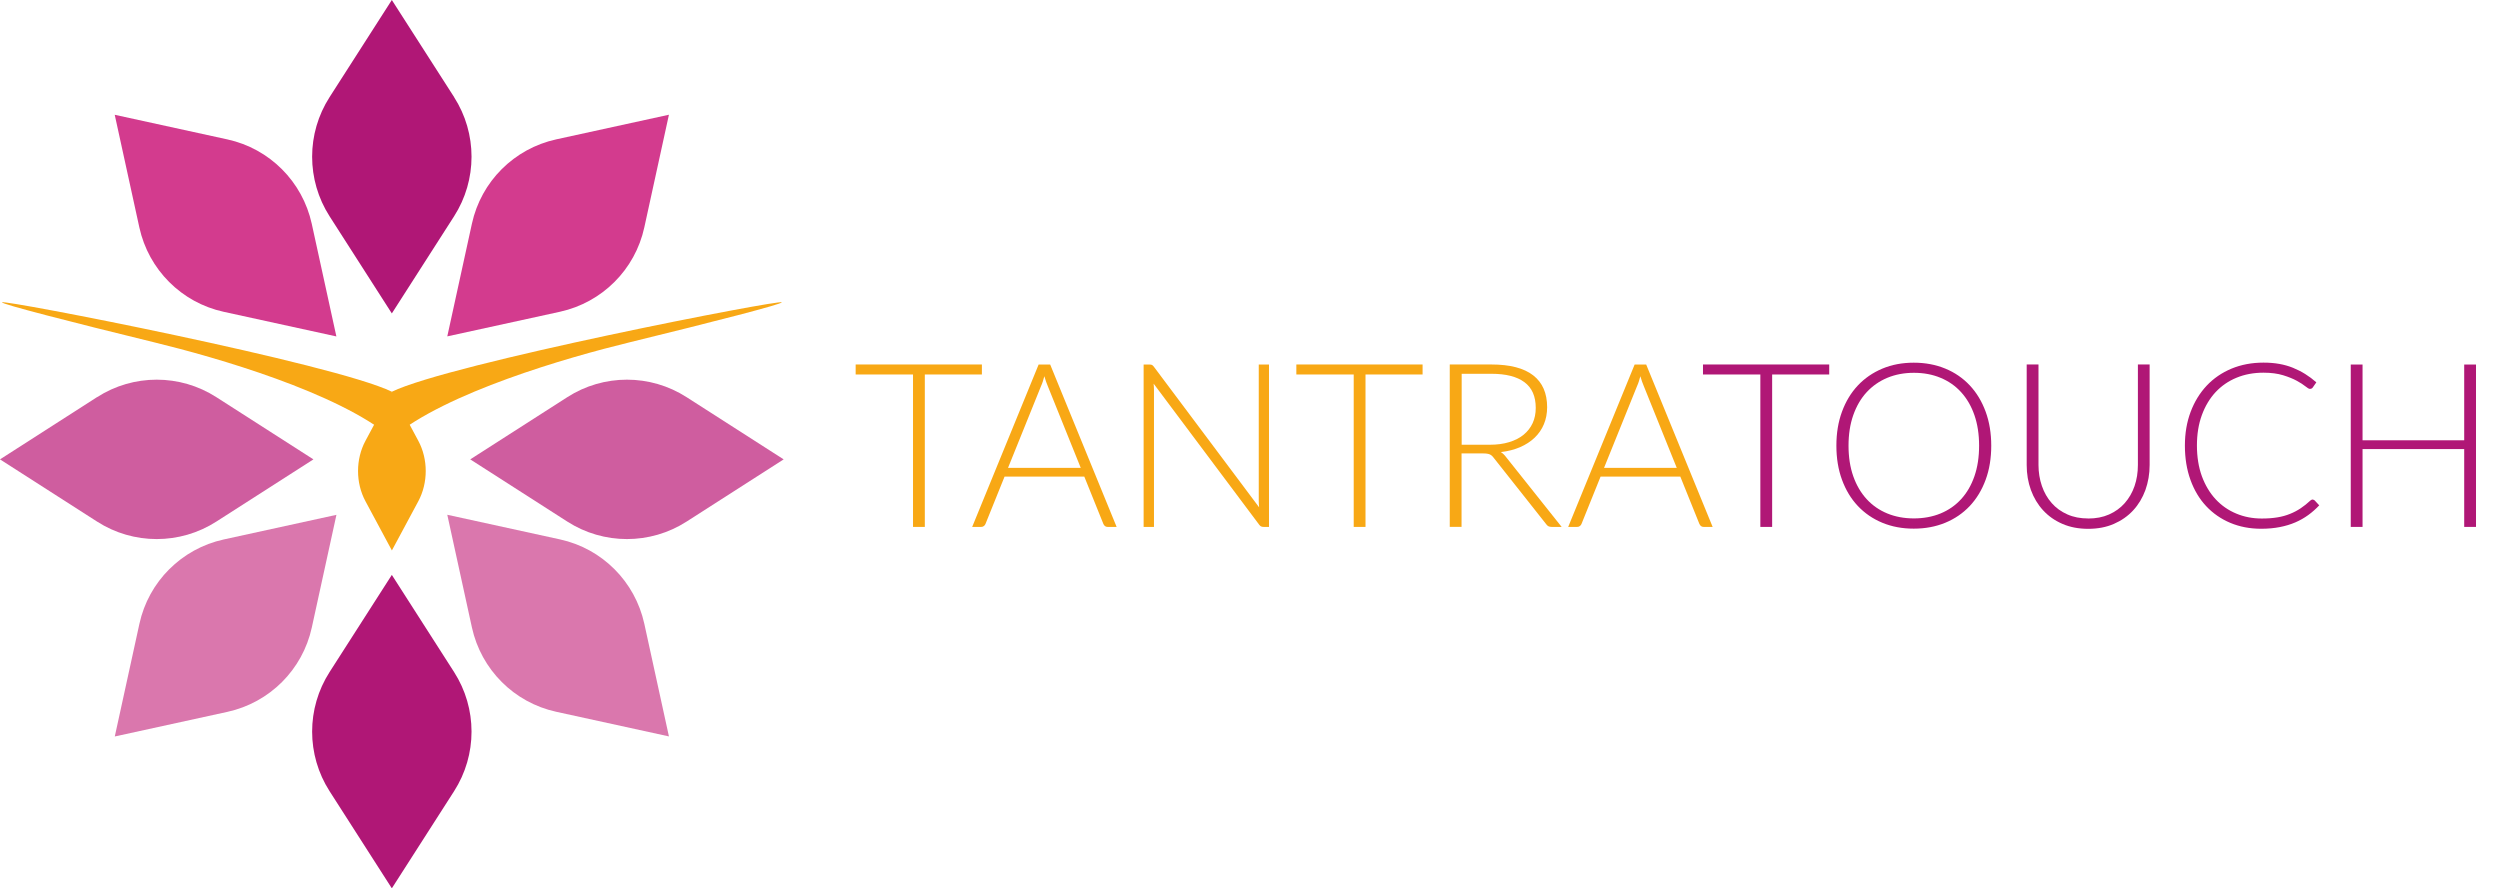 <?xml version="1.0" encoding="UTF-8"?><svg id="a" xmlns="http://www.w3.org/2000/svg" viewBox="0 0 432.33 153.62"><defs><style>.b{fill:#f8a815;}.c{fill:#cf5d9f;}.d{fill:#b01776;}.e{fill:#d33b8e;}.f{fill:#da77ad;}</style></defs><path class="d" d="m78.53,16.79L67.76,0l-10.76,16.79c-4.03,6.28-4.03,14.34,0,20.62l10.76,16.79,10.76-16.79c4.03-6.28,4.03-14.34,0-20.62Z"/><path class="e" d="m111.42,39.33l4.26-19.49-19.49,4.26c-7.29,1.6-12.99,7.29-14.58,14.58l-4.26,19.49,19.49-4.26c7.29-1.6,12.99-7.29,14.58-14.58Z"/><path class="c" d="m118.73,90.2l16.79-10.76-16.79-10.76c-6.28-4.03-14.34-4.03-20.62,0l-16.79,10.76,16.79,10.76c6.28,4.03,14.34,4.03,20.62,0Z"/><path class="f" d="m96.19,123.09l19.49,4.26-4.26-19.49c-1.6-7.29-7.29-12.99-14.58-14.58l-19.49-4.26,4.26,19.49c1.6,7.29,7.29,12.99,14.58,14.58Z"/><path class="d" d="m57,136.83l10.76,16.79,10.76-16.79c4.03-6.28,4.03-14.34,0-20.62l-10.76-16.79-10.76,16.79c-4.03,6.28-4.03,14.34,0,20.62Z"/><path class="f" d="m24.11,107.87l-4.26,19.49,19.49-4.26c7.29-1.6,12.99-7.29,14.58-14.58l4.26-19.49-19.49,4.26c-7.29,1.6-12.99,7.29-14.58,14.58Z"/><path class="c" d="m16.79,68.67L0,79.44l16.79,10.76c6.28,4.03,14.34,4.03,20.62,0l16.79-10.76-16.79-10.76c-6.28-4.03-14.34-4.03-20.62,0Z"/><path class="e" d="m39.33,24.11l-19.49-4.26,4.26,19.49c1.6,7.29,7.29,12.99,14.58,14.58l19.49,4.26-4.26-19.49c-1.6-7.29-7.29-12.99-14.58-14.58Z"/><path class="b" d="m169.79,64.76h-9.86v26.36h-2.04v-26.36h-9.92v-1.73h21.83v1.73Z"/><path class="b" d="m193.11,91.12h-1.57c-.19,0-.34-.05-.46-.15s-.21-.23-.28-.39l-3.29-8.16h-13.79l-3.29,8.16c-.05.15-.15.27-.28.38-.13.11-.29.16-.48.16h-1.55l11.49-28.08h2l11.49,28.08Zm-6.21-10.2l-5.72-14.19c-.2-.46-.39-1.02-.58-1.67-.08.32-.17.62-.26.9-.09.28-.19.55-.3.78l-5.72,14.17h12.56Z"/><path class="b" d="m219.45,63.04v28.08h-.95c-.17,0-.31-.03-.43-.09s-.22-.16-.33-.31l-18.24-24.37c.04.4.06.77.06,1.13v23.64h-1.79v-28.08h1.01c.19,0,.33.02.43.07.1.05.21.15.33.31l18.2,24.31c-.04-.4-.06-.77-.06-1.13v-23.56h1.77Z"/><path class="b" d="m246,64.76h-9.86v26.36h-2.04v-26.36h-9.92v-1.73h21.83v1.73Z"/><path class="b" d="m270.1,91.12h-1.75c-.23,0-.41-.04-.57-.11-.15-.07-.29-.21-.43-.41l-9.01-11.39c-.11-.15-.21-.27-.33-.38s-.24-.19-.38-.25-.3-.1-.5-.13c-.19-.03-.43-.04-.71-.04h-3.67v12.7h-2.04v-28.08h7.18c3.23,0,5.65.63,7.25,1.88,1.61,1.25,2.41,3.09,2.41,5.51,0,1.07-.19,2.05-.56,2.94-.37.89-.9,1.66-1.6,2.33s-1.54,1.21-2.52,1.64c-.99.42-2.09.71-3.33.85.32.2.6.46.85.79l9.67,12.15Zm-12.46-14.21c1.24,0,2.36-.15,3.34-.45s1.82-.72,2.5-1.28,1.2-1.22,1.56-2c.36-.78.54-1.66.54-2.64,0-2-.65-3.48-1.96-4.45-1.3-.97-3.21-1.45-5.71-1.45h-5.14v12.27h4.86Z"/><path class="b" d="m296.18,91.12h-1.57c-.19,0-.34-.05-.46-.15s-.21-.23-.28-.39l-3.29-8.16h-13.79l-3.29,8.16c-.05.15-.15.27-.28.38-.13.11-.29.16-.48.16h-1.55l11.49-28.08h2l11.49,28.08Zm-6.21-10.2l-5.72-14.19c-.2-.46-.39-1.02-.58-1.67-.08.32-.17.62-.26.9-.09.28-.19.55-.3.78l-5.72,14.17h12.56Z"/><path class="d" d="m316.32,64.76h-9.86v26.36h-2.04v-26.36h-9.92v-1.73h21.83v1.73Z"/><path class="d" d="m344.35,77.07c0,2.17-.32,4.14-.97,5.9-.65,1.77-1.56,3.27-2.74,4.53-1.18,1.25-2.59,2.22-4.24,2.9-1.65.68-3.46,1.02-5.45,1.02s-3.8-.34-5.44-1.02c-1.64-.68-3.05-1.65-4.23-2.9-1.18-1.25-2.09-2.76-2.74-4.53-.65-1.77-.97-3.73-.97-5.9s.32-4.12.97-5.88c.65-1.77,1.56-3.27,2.74-4.53,1.18-1.25,2.59-2.22,4.23-2.91,1.64-.69,3.45-1.03,5.44-1.03s3.8.34,5.45,1.02c1.65.68,3.06,1.65,4.24,2.91,1.18,1.26,2.09,2.77,2.74,4.54.65,1.77.97,3.73.97,5.88Zm-2.1,0c0-1.96-.27-3.72-.81-5.28-.54-1.56-1.31-2.88-2.3-3.97s-2.18-1.92-3.57-2.49c-1.39-.58-2.92-.86-4.6-.86s-3.2.29-4.58.86c-1.39.58-2.58,1.41-3.58,2.49s-1.77,2.41-2.32,3.97c-.55,1.56-.82,3.32-.82,5.28s.27,3.73.82,5.29,1.32,2.87,2.32,3.96,2.19,1.91,3.58,2.48c1.39.57,2.92.85,4.58.85s3.21-.28,4.6-.85c1.39-.57,2.58-1.4,3.57-2.48s1.76-2.4,2.3-3.96c.54-1.55.81-3.32.81-5.29Z"/><path class="d" d="m361.1,89.67c1.35,0,2.56-.23,3.62-.7,1.06-.47,1.97-1.12,2.71-1.96s1.31-1.82,1.7-2.95c.39-1.13.58-2.35.58-3.66v-17.37h2.03v17.37c0,1.55-.25,2.99-.73,4.34-.49,1.34-1.19,2.51-2.11,3.51-.92,1-2.04,1.78-3.35,2.35s-2.79.85-4.44.85-3.12-.28-4.44-.85-2.43-1.35-3.35-2.35c-.92-1-1.62-2.17-2.11-3.51-.49-1.34-.73-2.79-.73-4.34v-17.37h2.04v17.35c0,1.31.2,2.53.59,3.66.39,1.13.95,2.11,1.69,2.95s1.63,1.49,2.7,1.96c1.06.48,2.27.71,3.62.71Z"/><path class="d" d="m399.94,86.4c.13,0,.24.05.34.14l.79.85c-.58.62-1.21,1.18-1.9,1.68s-1.43.92-2.24,1.27c-.81.35-1.71.62-2.68.81-.97.19-2.04.29-3.21.29-1.95,0-3.73-.34-5.35-1.02-1.62-.68-3.01-1.65-4.18-2.9-1.17-1.25-2.07-2.76-2.71-4.54-.64-1.77-.96-3.74-.96-5.91s.33-4.08.99-5.84c.66-1.76,1.59-3.27,2.78-4.54,1.19-1.26,2.62-2.24,4.29-2.94,1.67-.69,3.51-1.04,5.52-1.04s3.62.3,5.1.89c1.48.6,2.83,1.44,4.05,2.52l-.62.89c-.11.16-.27.24-.5.24-.16,0-.42-.15-.77-.44-.36-.29-.85-.61-1.49-.96s-1.43-.67-2.37-.96c-.95-.29-2.08-.44-3.4-.44-1.69,0-3.25.29-4.65.87-1.41.58-2.62,1.42-3.63,2.5-1.01,1.09-1.8,2.41-2.37,3.97-.57,1.56-.85,3.31-.85,5.26s.29,3.76.86,5.32c.58,1.56,1.37,2.88,2.37,3.96,1,1.08,2.19,1.91,3.56,2.48,1.37.58,2.85.86,4.44.86,1.01,0,1.9-.07,2.69-.2s1.51-.33,2.17-.6c.66-.26,1.28-.59,1.85-.97.57-.38,1.13-.83,1.69-1.35.07-.05.13-.1.2-.13s.13-.05.2-.05Z"/><path class="d" d="m428.18,63.04v28.08h-2.04v-13.46h-17.58v13.46h-2.04v-28.08h2.04v13.1h17.58v-13.1h2.04Z"/><path class="b" d="m63.2,86.68l4.57,8.51,4.57-8.51c1.71-3.19,1.71-7.27,0-10.45l-4.57-8.51-4.57,8.51c-1.71,3.19-1.71,7.27,0,10.45Z"/><path class="b" d="m67.76,67.74C57.81,62.88.47,51.74.34,52.28c-.08.31,11.56,3.31,26.33,6.92,10.8,2.63,31.72,8.65,41.1,16.51"/><path class="b" d="m67.77,67.74c9.96-4.86,67.29-16.01,67.43-15.46.08.31-11.56,3.31-26.33,6.92-10.8,2.63-31.72,8.65-41.1,16.51"/></svg>